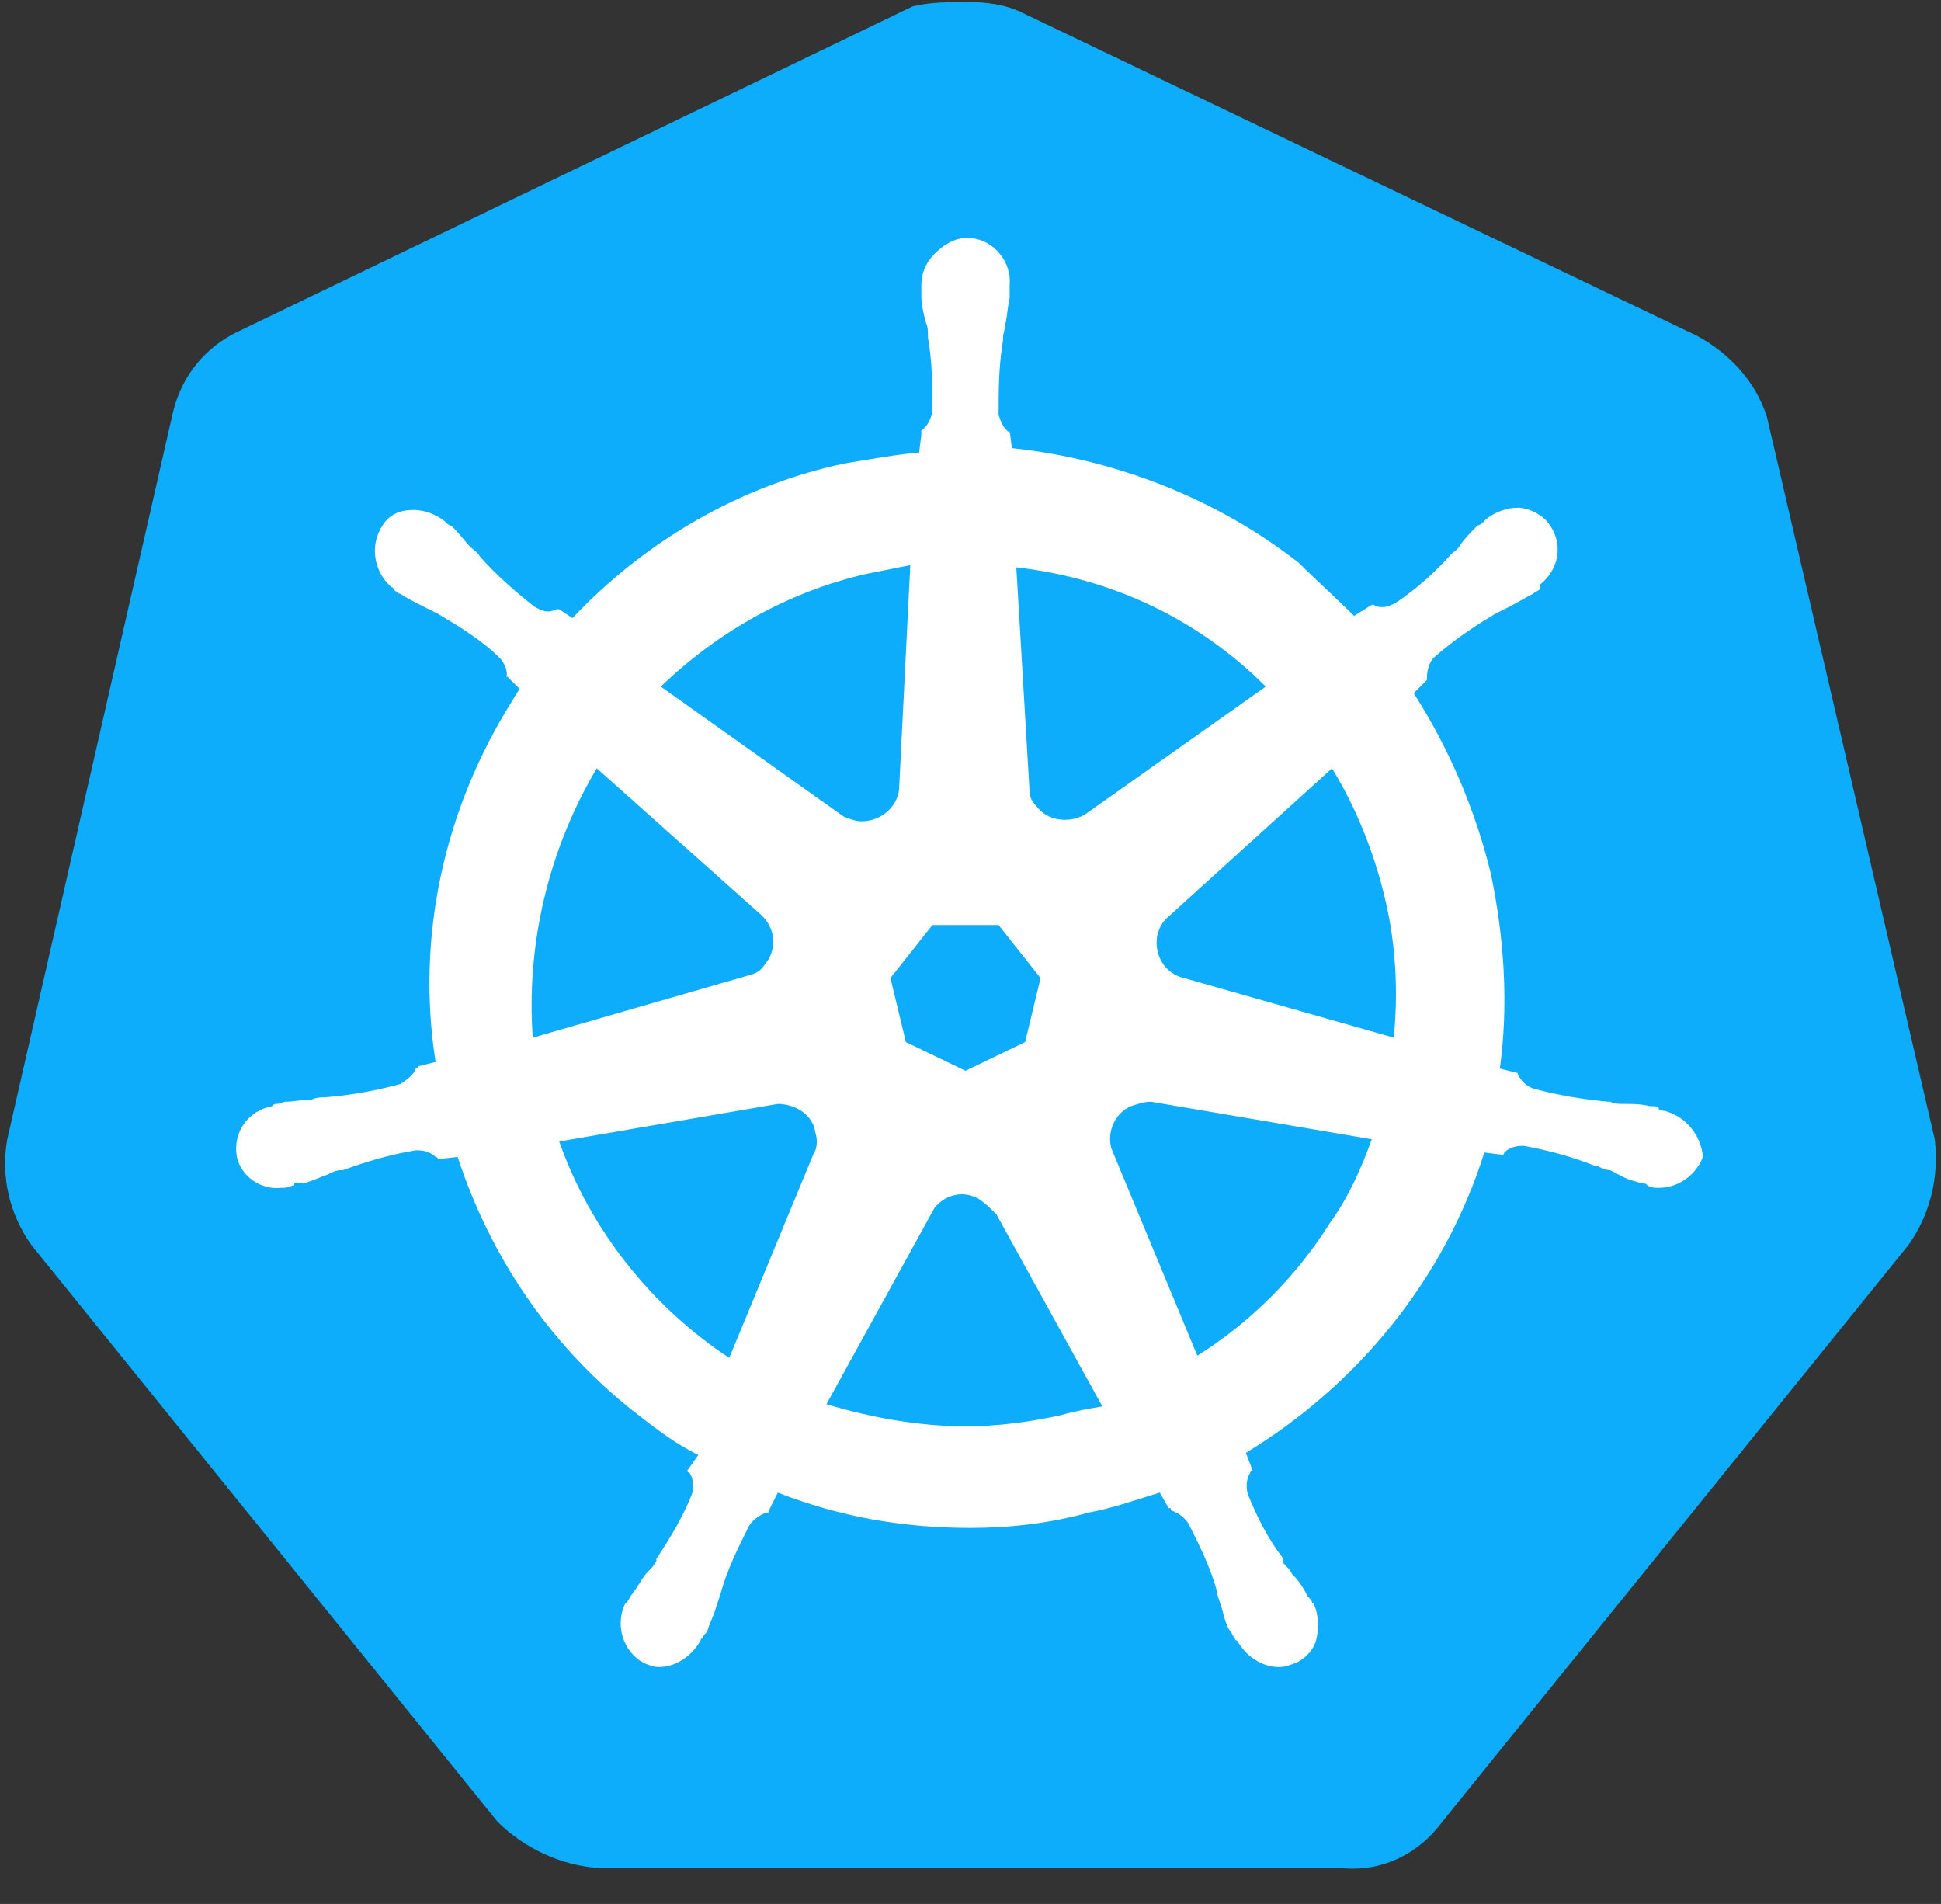 <svg width="52" height="51" viewBox="0 0 52 51" fill="none" xmlns="http://www.w3.org/2000/svg">
<rect x="0" y="0" width="52" height="51" fill="#333333" stroke="none"/>
<path d="M47.338 11.175C47.042 10.228 46.332 9.459 45.445 8.986L27.404 0.35C26.931 0.113 26.399 0.054 25.925 0.054C25.452 0.054 24.92 0.054 24.447 0.173L6.406 8.868C5.518 9.282 4.868 10.051 4.631 11.056L0.195 30.517C0.017 31.522 0.254 32.528 0.846 33.356L13.326 48.794C14.036 49.504 15.042 49.977 16.047 50.036H35.922C36.986 50.155 37.992 49.681 38.643 48.794L51.123 33.356C51.715 32.528 51.952 31.522 51.833 30.517L47.338 11.175Z" fill="#0DADFB"/>
<path d="M44.558 29.748C44.498 29.748 44.439 29.748 44.439 29.689C44.439 29.63 44.321 29.63 44.203 29.63C43.966 29.57 43.73 29.57 43.493 29.57C43.375 29.57 43.256 29.57 43.138 29.511H43.079C42.428 29.452 41.718 29.334 41.068 29.156C40.89 29.097 40.713 28.92 40.654 28.742C40.654 28.742 40.713 28.742 40.654 28.742L40.181 28.624C40.417 26.909 40.299 25.134 39.944 23.419C39.53 21.703 38.82 20.047 37.874 18.568L38.228 18.213V18.154C38.228 17.977 38.288 17.74 38.406 17.622C38.938 17.149 39.471 16.794 40.062 16.439C40.181 16.38 40.299 16.321 40.417 16.262C40.654 16.143 40.831 16.025 41.068 15.907C41.127 15.848 41.186 15.848 41.245 15.788C41.304 15.729 41.245 15.729 41.245 15.67C41.778 15.256 41.896 14.546 41.482 14.014C41.304 13.777 40.949 13.6 40.654 13.6C40.358 13.6 40.062 13.718 39.826 13.896L39.766 13.955C39.707 14.014 39.648 14.073 39.589 14.073C39.411 14.251 39.234 14.428 39.116 14.605C39.057 14.724 38.938 14.783 38.879 14.842C38.465 15.315 37.933 15.788 37.4 16.143C37.282 16.202 37.164 16.262 37.045 16.262C36.986 16.262 36.868 16.262 36.809 16.202H36.75L36.276 16.498C35.803 16.025 35.271 15.552 34.798 15.079C32.609 13.363 29.888 12.299 27.108 12.003L27.049 11.53V11.589C26.872 11.47 26.812 11.293 26.753 11.116C26.753 10.465 26.753 9.814 26.872 9.104V9.045C26.872 8.927 26.931 8.809 26.931 8.69C26.99 8.454 26.99 8.217 27.049 7.981V7.626C27.108 7.034 26.635 6.443 26.044 6.383C25.689 6.324 25.334 6.502 25.038 6.798C24.801 7.034 24.683 7.33 24.683 7.626V7.921C24.683 8.158 24.742 8.395 24.801 8.631C24.86 8.749 24.86 8.868 24.86 8.986V9.045C24.979 9.696 24.979 10.347 24.979 11.056C24.92 11.234 24.86 11.411 24.683 11.53V11.648L24.624 12.121C23.973 12.18 23.323 12.299 22.613 12.417C19.833 13.008 17.289 14.487 15.337 16.557L14.982 16.321H14.923C14.864 16.321 14.805 16.38 14.687 16.38C14.568 16.38 14.45 16.321 14.332 16.262C13.799 15.848 13.267 15.374 12.853 14.901C12.794 14.783 12.675 14.724 12.616 14.665C12.439 14.487 12.321 14.31 12.143 14.132C12.084 14.073 12.025 14.073 11.966 14.014C11.907 13.955 11.907 13.955 11.907 13.955C11.67 13.777 11.374 13.659 11.079 13.659C10.724 13.659 10.428 13.777 10.25 14.073C9.895 14.605 10.014 15.315 10.487 15.729C10.546 15.729 10.546 15.788 10.546 15.788C10.546 15.788 10.664 15.907 10.724 15.907C10.901 16.025 11.138 16.143 11.374 16.262C11.492 16.321 11.611 16.38 11.729 16.439C12.321 16.794 12.912 17.149 13.385 17.622C13.504 17.74 13.622 17.977 13.563 18.154V18.095L13.918 18.45C13.858 18.568 13.799 18.628 13.74 18.746C11.907 21.644 11.138 25.075 11.67 28.447L11.197 28.565C11.197 28.624 11.138 28.624 11.138 28.624C11.079 28.802 10.901 28.92 10.724 29.038C10.073 29.215 9.422 29.334 8.712 29.393C8.594 29.393 8.476 29.393 8.358 29.452C8.121 29.452 7.884 29.511 7.648 29.511C7.589 29.511 7.529 29.57 7.411 29.57C7.352 29.57 7.352 29.57 7.293 29.63C6.642 29.748 6.228 30.339 6.346 30.99C6.465 31.522 6.997 31.877 7.529 31.818C7.648 31.818 7.707 31.818 7.825 31.759C7.884 31.759 7.884 31.759 7.884 31.7C7.884 31.641 8.062 31.7 8.121 31.7C8.358 31.641 8.594 31.522 8.772 31.463C8.89 31.404 9.008 31.345 9.127 31.345H9.186C9.836 31.108 10.428 30.931 11.138 30.813H11.197C11.374 30.813 11.552 30.872 11.67 30.99C11.729 30.99 11.729 31.049 11.729 31.049L12.261 30.99C13.149 33.711 14.805 36.136 17.112 37.911C17.644 38.325 18.117 38.68 18.709 38.975L18.413 39.389C18.413 39.449 18.472 39.449 18.472 39.449C18.591 39.626 18.591 39.863 18.531 40.04C18.295 40.632 17.94 41.223 17.585 41.755V41.815C17.526 41.933 17.467 41.992 17.348 42.11C17.23 42.229 17.112 42.465 16.934 42.702C16.875 42.761 16.875 42.82 16.816 42.879C16.816 42.879 16.816 42.938 16.757 42.938C16.461 43.53 16.698 44.24 17.23 44.535C17.348 44.595 17.526 44.654 17.644 44.654C18.117 44.654 18.531 44.358 18.768 43.944C18.768 43.944 18.768 43.885 18.827 43.885C18.827 43.826 18.886 43.767 18.945 43.707C19.005 43.471 19.123 43.293 19.182 43.057L19.3 42.702C19.478 42.051 19.774 41.46 20.069 40.868C20.188 40.691 20.365 40.572 20.543 40.513C20.602 40.513 20.602 40.513 20.602 40.454L20.838 39.981C22.494 40.632 24.21 40.927 25.984 40.927C27.049 40.927 28.114 40.809 29.178 40.513C29.829 40.395 30.48 40.158 31.071 39.981L31.308 40.395C31.367 40.395 31.367 40.395 31.367 40.454C31.544 40.513 31.722 40.632 31.84 40.809C32.136 41.401 32.432 41.992 32.609 42.643V42.702L32.727 43.057C32.787 43.293 32.846 43.53 32.964 43.707C33.023 43.767 33.023 43.826 33.082 43.885C33.082 43.885 33.082 43.944 33.142 43.944C33.378 44.358 33.792 44.654 34.265 44.654C34.443 44.654 34.561 44.595 34.739 44.535C34.975 44.417 35.212 44.181 35.271 43.885C35.33 43.589 35.33 43.293 35.212 42.998C35.212 42.938 35.153 42.938 35.153 42.938C35.153 42.879 35.093 42.82 35.034 42.761C34.916 42.524 34.798 42.347 34.62 42.169C34.561 42.051 34.502 41.992 34.384 41.874V41.755C33.97 41.223 33.674 40.632 33.437 40.04C33.378 39.863 33.378 39.626 33.496 39.449C33.496 39.389 33.556 39.389 33.556 39.389L33.378 38.916C36.395 37.083 38.702 34.243 39.766 30.872L40.24 30.931C40.299 30.931 40.299 30.872 40.299 30.872C40.417 30.753 40.594 30.694 40.772 30.694H40.831C41.482 30.813 42.132 30.99 42.724 31.227H42.783C42.901 31.286 43.02 31.345 43.138 31.345C43.375 31.463 43.552 31.581 43.789 31.641C43.848 31.641 43.907 31.7 44.025 31.7C44.084 31.7 44.084 31.7 44.144 31.759C44.262 31.818 44.321 31.818 44.439 31.818C44.972 31.818 45.445 31.463 45.622 30.99C45.563 30.339 45.09 29.866 44.558 29.748ZM27.463 27.914L25.866 28.683L24.269 27.914L23.855 26.199L24.979 24.779H26.753L27.877 26.199L27.463 27.914ZM37.105 24.069C37.4 25.312 37.459 26.554 37.341 27.796L31.722 26.199C31.19 26.081 30.894 25.548 31.012 25.016C31.071 24.838 31.13 24.72 31.249 24.602L35.685 20.58C36.336 21.644 36.809 22.827 37.105 24.069ZM33.91 18.391L29.06 21.822C28.646 22.058 28.055 21.999 27.759 21.585C27.641 21.467 27.581 21.349 27.581 21.171L27.227 15.197C29.829 15.493 32.136 16.616 33.91 18.391ZM23.204 15.374L24.387 15.138L24.091 21.053C24.091 21.585 23.618 21.999 23.086 21.999C22.909 21.999 22.79 21.94 22.613 21.881L17.703 18.391C19.241 16.912 21.134 15.848 23.204 15.374ZM15.988 20.58L20.365 24.483C20.779 24.838 20.838 25.43 20.483 25.844C20.365 26.021 20.247 26.081 20.01 26.14L14.273 27.796C14.095 25.312 14.687 22.768 15.988 20.58ZM14.982 30.576L20.838 29.57C21.311 29.57 21.785 29.866 21.844 30.339C21.903 30.517 21.903 30.753 21.785 30.931L19.537 36.373C17.467 35.012 15.81 32.942 14.982 30.576ZM28.41 37.911C27.581 38.088 26.753 38.206 25.866 38.206C24.624 38.206 23.323 37.97 22.14 37.615L25.038 32.35C25.334 31.996 25.807 31.877 26.221 32.114C26.398 32.232 26.517 32.35 26.694 32.528L29.533 37.674C29.178 37.733 28.824 37.792 28.41 37.911ZM35.626 32.764C34.739 34.184 33.496 35.426 32.077 36.314L29.77 30.753C29.652 30.28 29.888 29.807 30.302 29.63C30.48 29.57 30.657 29.511 30.835 29.511L36.75 30.517C36.454 31.345 36.099 32.114 35.626 32.764Z" fill="white"/>
</svg>
